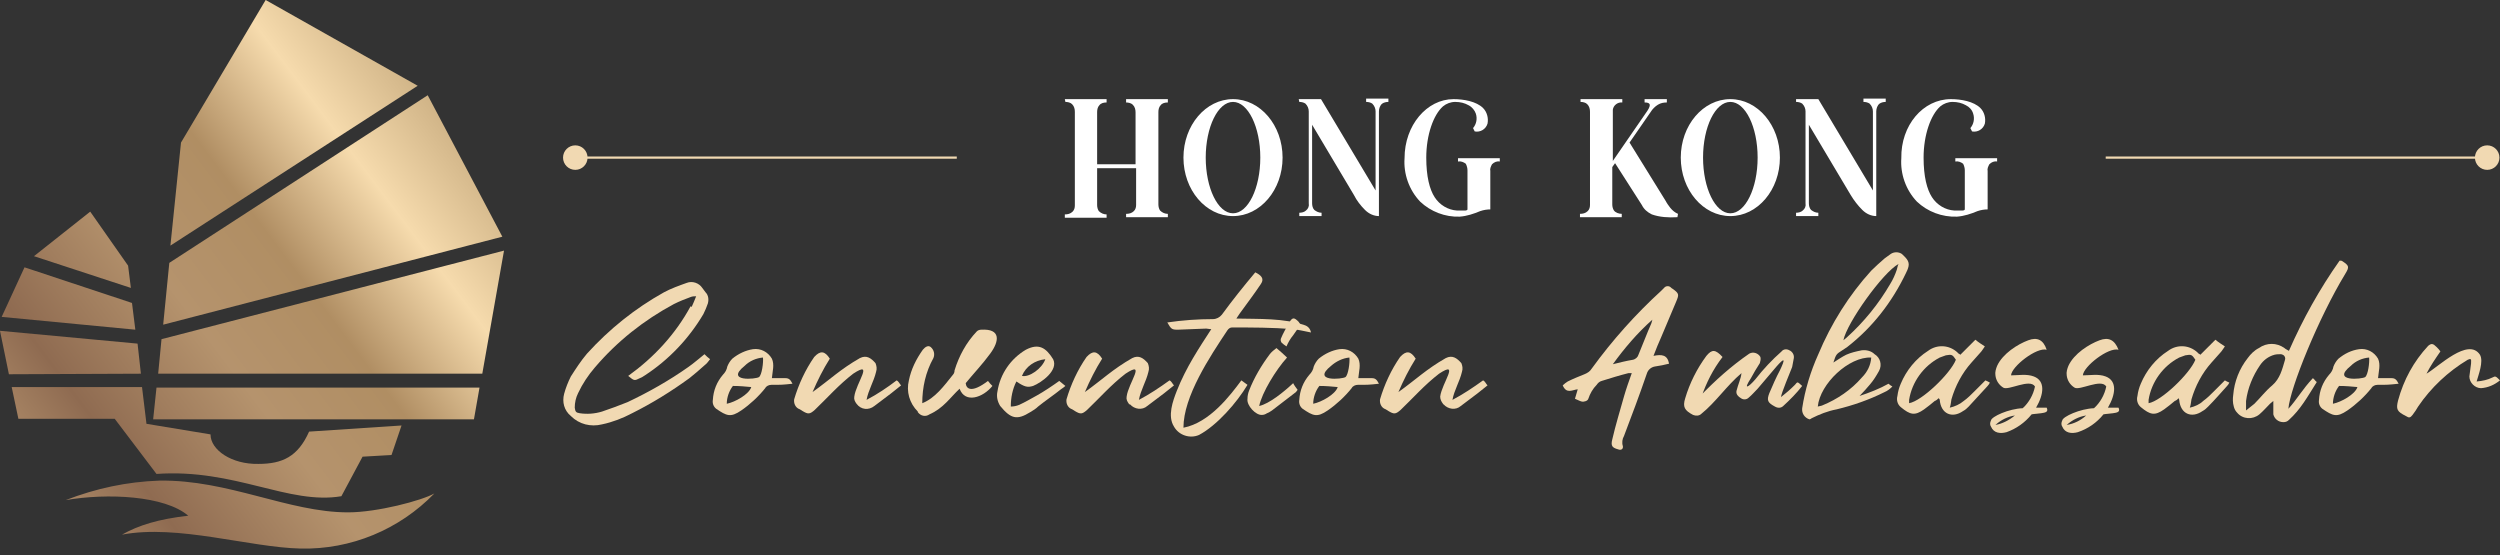 <?xml version="1.0" encoding="utf-8"?>
<!-- Generator: Adobe Illustrator 24.2.3, SVG Export Plug-In . SVG Version: 6.00 Build 0)  -->
<svg version="1.1" id="Layer_1" xmlns="http://www.w3.org/2000/svg" xmlns:xlink="http://www.w3.org/1999/xlink" x="0px" y="0px"
	 viewBox="0 0 448.9 99.7" style="enable-background:new 0 0 448.9 99.7;" xml:space="preserve">
<rect x="0" y="0" width="448.9" height="99.7" fill="#333333" stroke="none"/>
<style type="text/css">
	.st0{fill:#F1D9B2;}
	.st1{fill:#FFFFFF;}
	.st2{fill:url(#SVGID_1_);}
</style>
<circle class="st0" cx="446.6" cy="28.3" r="2.2"/>
<circle class="st0" cx="103.3" cy="28.3" r="2.2"/>
<path class="st1" d="M191.2,17.8h7.5v0.6c-0.5,0-1,0.1-1.3,0.5c-0.3,0.3-0.4,0.8-0.4,1.2v9.4h6.9v-9.3c0-0.5-0.1-1-0.5-1.4
	c-0.3-0.3-0.8-0.4-1.2-0.4v-0.6h7.5v0.6c-0.5,0-1,0.1-1.3,0.5c-0.3,0.3-0.4,0.8-0.4,1.2v16.6c0,0.4,0.1,0.8,0.3,1.1
	c0.4,0.4,0.9,0.6,1.4,0.6v0.6h-7.5v-0.6c0.5,0,1-0.1,1.4-0.5c0.3-0.3,0.4-0.7,0.4-1.1v-6.6H197v6.6c0,0.4,0.1,0.8,0.3,1.1
	c0.4,0.4,0.9,0.6,1.4,0.6v0.6h-7.5v-0.6c0.5,0,1-0.1,1.4-0.5c0.3-0.3,0.4-0.7,0.4-1.1V20.1c0-0.5-0.1-1-0.5-1.4
	c-0.3-0.3-0.8-0.4-1.2-0.4L191.2,17.8z"/>
<path class="st1" d="M221.4,17.8c4.9,0,8.9,4.7,8.9,10.5s-4,10.5-8.9,10.5s-8.9-4.7-8.9-10.5S216.5,17.8,221.4,17.8 M221.4,18.3
	c-2.7,0-4.9,4.5-4.9,10s2.2,10,4.9,10l0,0c2.7,0,4.9-4.5,4.9-10S224.1,18.3,221.4,18.3z"/>
<path class="st1" d="M233.2,17.8h4l9.8,16.4V20c0-0.5-0.2-1-0.6-1.4c-0.3-0.2-0.7-0.3-1.1-0.3v-0.6h4v0.6c-0.4,0-0.8,0.1-1.1,0.3
	c-0.4,0.3-0.6,0.9-0.6,1.4v18.8c-0.9,0-1.8-0.4-2.5-1.1c-0.8-0.8-1.5-1.7-2-2.7l-7.5-12.6v14.1c0,0.4,0.1,0.9,0.4,1.2
	c0.4,0.3,0.8,0.5,1.3,0.5v0.6h-4v-0.6c0.4,0,0.9-0.1,1.2-0.4c0.4-0.3,0.6-0.8,0.5-1.3V20c0-0.5-0.2-1-0.6-1.4
	c-0.3-0.2-0.7-0.3-1.1-0.3L233.2,17.8z"/>
<path class="st1" d="M261,17.8c1.8,0,4.1,0.4,5.3,1.6c0.7,0.7,1,1.8,0.8,2.8c-0.3,1-1.3,1.6-2.3,1.4l-0.3-0.6
	c0.6-0.7,0.8-1.7,0.5-2.6c-0.2-0.6-0.7-1.2-1.3-1.5c-0.7-0.4-1.5-0.6-2.4-0.6c-0.8,0-1.6,0.3-2.2,0.8c-1.7,1.5-3,5.1-3,9.2
	c0,3.4,0.6,5.7,1.5,7.1c0.9,1.4,2.4,2.3,4,2.4c0.5,0,1,0,1.5,0c0.2,0,0.4-0.1,0.4-0.2v-7c0-0.4-0.1-0.8-0.3-1.2
	c-0.4-0.3-0.9-0.5-1.4-0.4v-0.6h7.5v0.6c-0.5-0.1-1,0.1-1.4,0.5c-0.2,0.4-0.4,0.8-0.3,1.2v6.9c-0.6,0-1.2,0.1-1.8,0.3
	c-1.2,0.5-2.4,0.9-3.7,1c-2.6,0.1-5.2-0.9-7.1-2.7c-2-2.1-3-5-2.8-7.8C252.2,22.5,256.2,17.8,261,17.8"/>
<path class="st1" d="M283.8,17.8h7.5v0.6c-0.8-0.1-1.6,0.5-1.7,1.3c0,0.1,0,0.3,0,0.4v8.8l6.2-9c0.4-0.6,0.5-1,0.4-1.2
	s-0.4-0.3-0.9-0.3v-0.6h4v0.6c-0.6,0-1.1,0.1-1.6,0.4c-0.5,0.3-1,0.8-1.3,1.3l-3.8,5.5l6.5,10.5c0.2,0.4,0.5,0.8,0.8,1.2
	c0.4,0.5,0.9,0.9,1.4,1.1l-0.1,0.6c-1.6,0.1-3.2,0-4.6-0.5c-0.8-0.4-1.4-0.9-1.8-1.7l-4.8-7.5l-0.5,0.7v6.7c0,0.4,0.1,0.8,0.3,1.1
	c0.3,0.4,0.9,0.6,1.4,0.6v0.6h-7.5v-0.6c0.5,0,1-0.1,1.4-0.5c0.3-0.3,0.4-0.7,0.4-1.1V20.1c0-0.5-0.1-1-0.5-1.4
	c-0.3-0.3-0.8-0.4-1.2-0.4L283.8,17.8z"/>
<path class="st1" d="M310.7,17.8c4.9,0,8.9,4.7,8.9,10.5s-4,10.5-8.9,10.5s-8.9-4.7-8.9-10.5S305.8,17.8,310.7,17.8 M310.7,18.3
	c-2.7,0-4.9,4.5-4.9,10s2.2,10,4.9,10l0,0c2.7,0,4.9-4.5,4.9-10S313.4,18.3,310.7,18.3z"/>
<path class="st1" d="M322.5,17.8h4l9.8,16.4V20c0-0.5-0.2-1-0.6-1.4c-0.3-0.2-0.7-0.3-1.1-0.3v-0.6h4v0.6c-0.4,0-0.8,0.1-1.1,0.3
	c-0.4,0.3-0.6,0.9-0.6,1.4v18.8c-0.9,0-1.8-0.4-2.5-1.1c-0.8-0.8-1.5-1.7-2.1-2.7l-7.5-12.6v14.1c0,0.4,0.1,0.9,0.4,1.2
	c0.4,0.3,0.8,0.5,1.3,0.5v0.6h-4v-0.6c0.4,0,0.9-0.1,1.2-0.4c0.4-0.3,0.6-0.8,0.5-1.3V20c0-0.5-0.2-1-0.6-1.4
	c-0.3-0.2-0.7-0.3-1.1-0.3L322.5,17.8z"/>
<path class="st1" d="M350.3,17.8c1.8,0,4.1,0.4,5.3,1.6c0.7,0.7,1,1.8,0.8,2.8c-0.3,1-1.3,1.6-2.3,1.4l-0.3-0.6
	c0.6-0.7,0.8-1.7,0.5-2.6c-0.2-0.7-0.7-1.2-1.3-1.5c-0.7-0.4-1.5-0.6-2.4-0.6c-0.8,0-1.6,0.3-2.2,0.8c-1.7,1.5-3,5.1-3,9.2
	c0,3.4,0.6,5.7,1.5,7.1c0.9,1.4,2.4,2.3,4,2.4c0.5,0,1,0,1.5,0c0.2,0,0.4-0.1,0.4-0.2v-7c0-0.4-0.1-0.8-0.3-1.2
	c-0.4-0.3-0.9-0.5-1.4-0.4v-0.6h7.5v0.6c-0.5-0.1-1,0.1-1.4,0.5c-0.2,0.4-0.4,0.8-0.3,1.2v6.9c-0.6,0-1.2,0.1-1.8,0.3
	c-1.2,0.5-2.4,0.9-3.7,1c-2.7,0.1-5.3-0.9-7.2-2.7c-2-2.1-3-5-2.8-7.8C341.3,22.5,345.3,17.8,350.3,17.8"/>
<g>
	<rect x="103.8" y="28.1" class="st0" width="68" height="0.4"/>
</g>
<g>
	<rect x="378.1" y="28.1" class="st0" width="68" height="0.4"/>
</g>
<path class="st0" d="M124.2,55.1c0.3-0.6,0.5-1.2,0.8-1.9c-0.3,0-0.6,0-0.9,0.1c-1.1,0.4-2.1,0.8-3.1,1.3
	c-5.4,2.9-10.2,6.7-14.2,11.4c-1.2,1.4-2.2,2.9-3,4.6c-0.4,0.8-0.6,1.7-0.6,2.6c0.1,0.7,0.2,0.9,0.9,1c1.3,0.2,2.7,0.1,4-0.3
	c1.5-0.5,3.1-1.1,4.6-1.7c3.8-1.8,7.5-3.9,10.9-6.3c1-0.7,1.9-1.5,2.9-2.3c0.3,0.3,0.6,0.6,1,0.9c-0.3,0.4-0.6,0.8-1,1.1
	c-0.9,0.8-1.8,1.6-2.7,2.3c-3.3,2.4-6.7,4.5-10.3,6.3c-1.7,0.9-3.5,1.6-5.4,2c-2,0.5-4.1,0-5.6-1.5c-1.2-1-1.6-2.5-1.2-4
	c0.3-1.1,0.7-2.1,1.2-3.1c0.9-1.4,1.8-2.8,2.9-4.1c4-4.4,8.6-8.1,13.8-11c1.3-0.7,2.7-1.2,4.1-1.7c1-0.4,2.2,0,2.8,0.9
	c0.2,0.3,0.4,0.5,0.6,0.8c0.5,0.5,0.6,1.3,0.4,2c-0.2,0.6-0.5,1.3-0.8,1.9c-2.6,4.4-6.2,8.2-10.5,11c-0.3,0.2-0.6,0.4-0.9,0.5
	c-1,0.5-1,0.5-2.1-0.4c4.6-3.3,8.5-7.5,11.2-12.5"/>
<path class="st0" d="M141,67.9c0.6,0,0.9,0.2,1.3,1c-1.8,0.2-2,0.2-3.8,0.2c-0.4,0-0.9,0.2-1.1,0.6c-1.2,1.5-2.7,2.9-4.3,4
	c-1.9,1.3-2.6,1-4.5-0.3c-0.5-0.4-0.7-1-0.6-1.6c0.1-1.7,0.7-3.2,1.8-4.5c0.4-0.4,0.7-0.9,0.8-1.5c0.2-0.5,0.5-1,0.9-1.4
	c1.1-0.9,2.4-1.5,3.7-1.7c1.4-0.2,2.7,0.5,3.4,1.7c0.5,1.1,0.1,2.3,0,3.5L141,67.9z M134.9,69.5c-1.1-0.1-2.1-0.2-3.3-0.2
	c-0.7,0.9-1.1,2.1-1.1,3.2C132,72.2,134.5,70.8,134.9,69.5 M133.7,65.7c-3.6,2.9,2.1,2.4,2.6,2s0.8-2.6,0.7-3.5
	C135.8,64.3,134.6,64.8,133.7,65.7"/>
<path class="st0" d="M153.8,72.5c-0.3-0.4-0.5-0.8-0.4-1.3c0.3-2.4,3.6-6.6-0.2-4.1c-2.6,2-4.7,4.4-6.9,6.5
	c-0.9,0.8-1.2,0.8-2.2,0.2c-0.2-0.1-0.4-0.3-0.7-0.4c-0.6-0.3-0.9-1-0.8-1.7c0.8-2.7,2-5.3,3.6-7.6c1.1-1.2,1.9-1.1,2.8,0.3
	c-1.2,1.9-2.2,3.9-3.1,6c3.2-2.3,5-4.1,8.5-6.1c1.2-0.6,2,0,2.8,0.9c0.2,0.5,0.3,1,0.1,1.6c-0.4,1.7-1.4,3.3-1.7,5
	c1.9-1,3.7-2.2,5.4-3.5c0.4,0.2,0.5,0.6,0.8,0.9c-1.1,0.9-2.1,1.7-4.8,3.7C156,73.7,154.6,73.6,153.8,72.5
	C153.8,72.6,153.8,72.6,153.8,72.5"/>
<path class="st0" d="M171.1,67.3c0.2-0.2,0.3-0.5,0.3-0.8c0.8-2.6,2.1-5,4-7c0.2-0.2,0.5-0.3,0.8-0.3c3.5-0.2,3.3,2,1.6,4.3
	c-1.3,1.8-3.1,3.7-4.4,5.3c0.1,1.1,1.1,1.8,4-0.4c0.2,0.3,0.5,0.6,0.8,0.9c-1.7,2.1-4.9,3.2-5.9,0.5c-1.7,1.6-2.9,3.5-5.4,4.6
	c-0.7,0.5-1.6,0.3-2.1-0.4c0,0,0,0,0-0.1c-1.5-1.5-2.1-3.6-1.6-5.6c0.4-2,1.3-3.8,2.5-5.5c0.5-0.6,1-0.8,1.4-0.5
	c0.6,0.5,0.8,1.3,0.5,2c-1.4,2.5-2,5.3-2,8.1C167.9,71.5,169.5,69.3,171.1,67.3"/>
<path class="st0" d="M181.5,73c0.5,0,1-0.1,1.5-0.3c1.1-0.5,2.1-1.1,3.2-1.7s2.9-1.8,4-2.6c0.4,0.3,0.7,0.6,1.1,0.9
	c-0.2,0.2-0.5,0.4-0.8,0.6c-1.1,0.9-3,2.2-4.1,3.1c-0.4,0.4-0.9,0.7-1.4,1c-2.4,1.5-3.5,1.2-5.4-1.1c-0.5-0.8-0.7-1.7-0.5-2.6
	c0.5-3.2,2.4-5.9,5.1-7.5c2.3-1.2,3.6-0.4,4.9,1.7c1,2-2.1,4.2-3.6,4.8c-1,0.3-1.5,0.2-3-0.8C181.8,69.9,181.5,71.4,181.5,73
	 M187.7,64.5c-1.9,0.2-3.5,1.3-4.2,3C184.8,67.8,187.1,66.2,187.7,64.5"/>
<path class="st0" d="M202.7,72.5c-0.3-0.4-0.5-0.8-0.4-1.3c0.3-2.4,3.6-6.6-0.2-4.1c-2.6,2-4.7,4.4-6.9,6.5
	c-0.9,0.8-1.2,0.8-2.2,0.2c-0.2-0.1-0.4-0.3-0.7-0.4c-0.6-0.3-0.9-1-0.8-1.7c0.8-2.7,2-5.3,3.6-7.6c1.1-1.2,1.9-1.1,2.8,0.3
	c-1.2,1.9-2.2,3.9-3.1,6c3.2-2.3,5-4.1,8.5-6.1c1.2-0.6,2,0,2.8,0.9c0.2,0.5,0.3,1,0.1,1.6c-0.4,1.7-1.4,3.3-1.7,5
	c1.9-1,3.7-2.2,5.5-3.5c0.4,0.2,0.5,0.6,0.8,0.9c-1.1,0.9-2.1,1.7-4.8,3.7c-0.9,0.8-2.3,0.6-3.1-0.3
	C202.7,72.6,202.7,72.6,202.7,72.5"/>
<path class="st0" d="M210.8,76.6c-1.2-1.9-0.2-4.6,0.5-6.4c1.7-4.3,4-7.7,6.2-11.1c-0.4,0-0.7-0.1-0.9-0.1l-5.1,0.2
	c-1.1,0-1.2-0.1-1.9-1.3c2.7-0.4,5.5-0.6,8.2-0.6c0.6,0,1.2-0.3,1.6-0.8c1.9-2.6,3.9-5.1,6-7.6c1,0.5,1.7,1.1,1,2.1
	c-1.2,1.8-2.5,3.5-3.8,5.3c-0.2,0.3-0.4,0.6-0.6,0.9c4.1,0.1,8.5-0.1,12.3,1.2c0.6,0.2,1,0.7,1.1,1.3c-1.1-0.2-2.2-0.5-3.3-0.6
	c-3.6-0.3-7.3-0.3-10.9-0.3c-0.3,0-0.6,0.2-0.8,0.5c-3.2,4.8-7.9,11.9-7.9,17.5c4.7-0.9,8.4-5.8,10.4-8.5c0.4,0.3,0.7,0.5,1.1,0.8
	c-1.9,3.2-5.5,7.3-8.7,9C213.7,78.8,211.7,78.2,210.8,76.6"/>
<path class="st0" d="M224,71.6c0-0.5,0.1-1,0.3-1.5c0.9-2.3,2.2-4.5,3.7-6.5c0.3-0.4,0.8-0.8,1.2-1.1c0.7,0.6,1.3,1.1,1.9,1.7
	c-2,2.2-4.5,6.3-5,8.7c1.8-0.4,4.4-2.5,6.1-4.1c0.2,0.4,0.5,0.8,0.8,1.2c-0.1,0.1-0.2,0.3-0.3,0.4c-1.4,1.1-2.9,2.2-4.3,3.3
	c-0.3,0.2-0.6,0.4-0.9,0.5c-0.3,0.2-0.6,0.3-0.9,0.3C225.5,74.6,223.8,72.8,224,71.6 M232.2,60.2c-0.5,0.6-0.9,1.3-1.2,2
	c-0.3-0.2-0.6-0.4-0.9-0.7c-0.1-0.2-0.2-0.4-0.1-0.7c0.4-1,1-2,1.5-2.9c0.6-1,0.9-0.9,1.7-0.1c0.1,0.2,0.2,0.3,0.4,0.6
	C233,59,232.6,59.6,232.2,60.2"/>
<path class="st0" d="M246.3,67.9c0.6,0,0.9,0.2,1.3,1c-1.8,0.2-2,0.2-3.8,0.2c-0.4,0-0.9,0.2-1.1,0.6c-1.2,1.5-2.7,2.9-4.3,4
	c-1.9,1.3-2.6,1-4.5-0.3c-0.5-0.4-0.7-1-0.6-1.6c0.1-1.7,0.7-3.2,1.8-4.5c0.4-0.4,0.7-0.9,0.8-1.5c0.2-0.5,0.5-1,0.9-1.4
	c1.1-0.9,2.4-1.5,3.7-1.7c1.4-0.2,2.7,0.5,3.4,1.7c0.5,1.1,0.1,2.3,0,3.5L246.3,67.9z M240.2,69.5c-1.1-0.1-2.1-0.2-3.3-0.2
	c-0.7,0.9-1.1,2.1-1.1,3.2C237.3,72.2,239.8,70.8,240.2,69.5 M239,65.7c-3.6,2.9,2.1,2.4,2.6,2s0.8-2.6,0.7-3.5
	C241.1,64.3,239.9,64.9,239,65.7"/>
<path class="st0" d="M259.1,72.5c-0.3-0.4-0.5-0.8-0.5-1.3c0.3-2.4,3.6-6.6-0.2-4.1c-2.6,2-4.7,4.4-6.9,6.5
	c-0.9,0.8-1.2,0.8-2.2,0.2c-0.2-0.1-0.4-0.3-0.7-0.4c-0.6-0.3-0.9-1-0.8-1.7c0.8-2.7,2-5.3,3.6-7.6c1.1-1.2,1.9-1.1,2.8,0.3
	c-1.2,1.9-2.2,3.9-3.1,6c3.2-2.3,5-4.1,8.5-6.1c1.2-0.6,2,0,2.8,0.9c0.2,0.5,0.3,1,0.1,1.6c-0.4,1.7-1.4,3.3-1.7,5
	c1.9-1,3.7-2.2,5.5-3.5c0.4,0.2,0.5,0.6,0.8,0.9c-1.1,0.9-2.1,1.7-4.8,3.7c-0.9,0.8-2.3,0.6-3.1-0.3
	C259.2,72.6,259.1,72.6,259.1,72.5"/>
<path class="st0" d="M299.7,65.3c-0.8,0.2-1.7,0.4-2.5,0.5c-0.7,0.1-1.3,0.6-1.5,1.3c-1.3,3.8-2.7,7.5-4.1,11.2
	c-0.3,0.5-0.4,1.2-0.2,1.8c0.1,0.5-0.3,0.8-0.8,0.6c-1.1-0.3-1.4-0.6-1.1-1.8c0.6-2.6,1.4-5.2,2.1-7.7c0.4-1.4,0.9-2.8,1.4-4.2
	c-0.2,0-0.4,0-0.6,0c-1.6,0.4-3.2,0.9-4.8,1.4c-0.4,0.1-0.7,0.4-0.9,0.7c-0.7,0.7-1.2,1.6-1.5,2.5c-0.1,0.4-0.8,0.6-1.2,0.5
	s-0.7-0.3-1.2-0.5c0.2-0.6,0.3-1.1,0.5-1.7c-1,0.1-2,0.9-2.7-0.7c0.3-0.3,0.6-0.5,0.9-0.7c1-0.5,2-0.9,3-1.3c0.5-0.2,1-0.5,1.3-1
	c3.7-5.1,7.9-9.8,12.5-14c0.2-0.2,0.3-0.3,0.5-0.5c0.3-0.4,0.9-0.4,1.2-0.1c0,0,0,0,0,0c0.1,0.1,0.2,0.2,0.4,0.3
	c1.1,0.8,1.1,1,0.6,2.2c-0.9,2.1-1.8,4.3-2.7,6.4c-0.5,1.1-0.9,2.1-1.4,3.4C298.4,63.6,299.4,63.7,299.7,65.3 M293.2,64.6
	c0.5-0.1,0.9-0.5,1-0.9c0.8-1.9,1.5-3.8,2.3-5.6c0.1-0.2,0.1-0.4,0.2-0.7c-2.7,2.4-5,5.1-7.1,8C290.8,65.1,292,64.8,293.2,64.6"/>
<path class="st0" d="M305.3,71.1c2.7-2.8,5.6-5.4,8.8-7.6c0.7-0.4,1.6-0.1,2,0.6c0.1,0.4,0,0.7-0.1,1.1c-0.6,0.9-1.1,1.8-1.6,2.7
	c-1.5,2.3-0.4,1.6,0.8,0.2c1.4-1.8,3-3.5,4.7-5c0.3-0.4,0.9-0.5,1.4-0.2c0.5,0.2,0.9,0.8,0.8,1.4c-0.1,0.6-0.2,1.1-0.3,1.6
	c-0.3,0.8-2,4.8-2,5.4c0.9-0.7,1.7-1.4,2.5-2.2c0.5-0.6,0.4-0.6,1.3,0.2c-1,1.3-2.2,2.5-3.4,3.6c-0.4,0.4-1,0.4-1.5,0.1
	c-1.3-0.7-1.5-1.1-1-2.4c0.6-1.4,1.2-2.8,1.9-4.1c1-2.1,0.9-2.4-0.6-0.7c-1.1,1.3-2.2,2.6-3.4,4c-0.5,0.5-1,1.1-1.6,1.6
	c-0.4,0.4-1,0.4-1.4,0.1c-0.5-0.3-0.9-0.7-0.8-1.3c0.3-1.2,0.8-2.2,0.9-3.2c-2.7,2.3-4.6,5.2-7.2,7.3c-0.4,0.4-1,0.4-1.5,0.2
	c-1.5-0.8-1.9-1.4-1.4-3c0.8-2.7,2.1-5.3,3.8-7.6c1-1.2,1.6-1.2,2.9,0.2c-1.7,2.2-2.9,4.6-3.8,7.2"/>
<path class="st0" d="M331.5,63.7c0.9-0.4,1.8-0.6,2.8-0.8c0.8-0.1,1.7,0.1,2.3,0.7c1,0.6,1.4,1.9,0.8,3c-0.5,0.9-1,1.7-1.6,2.4
	c-0.6,0.7-1.2,1.4-1.9,2.1c1.8-0.6,3.6-1.3,5.2-2.2c0.2,0.2,0.5,0.4,0.7,0.5c-0.4,0.4-0.9,0.8-1.4,1c-2.8,1.4-5.7,2.4-8.6,3.1
	c-1.6,0.3-3.1,0.9-4.5,1.6c-0.1,0.1-0.3,0.2-0.4,0.2c-0.9-0.3-1.4-1.1-1.3-2c0.5-3.3,1.5-6.6,2.9-9.7c2.3-5.5,5.5-10.6,9.5-15
	c0.8-0.8,1.6-1.5,2.4-2.2c0.4-0.3,0.8-0.6,1.1-0.8c0.6-0.4,1.4-0.4,2,0c0.6,0.6,1.4,1.2,1.2,2.2c-0.1,0.5-0.3,0.9-0.5,1.3
	c-2.5,5.2-6,9.7-10.5,13.2c-0.3,0.2-0.6,0.4-0.9,0.6c-1.1,0.7-1.1,0.7-1.6,2.2C330,64.6,330.7,64.1,331.5,63.7 M326.4,73
	c0.3-0.1,0.6-0.1,0.8-0.2c2.7-1.1,5.2-2.8,7.1-5c1-1,1.6-2.2,1.7-3.6C332,64,326.8,68.9,326.4,73 M331,61.1c0.2-0.2,0.4-0.3,0.6-0.5
	c3.1-2.8,5.7-6,7.8-9.6c0.5-0.8,0.9-1.7,1.2-2.6c0.1-0.3,0.1-0.6,0.3-1C338.1,48.9,331.6,58,331,61.1"/>
<path class="st0" d="M357.3,68.7c-0.1,0.2-0.2,0.4-0.4,0.6c-1.1,1.2-2.3,2.5-3.4,3.7c-0.3,0.3-0.6,0.6-1,0.8c-2,1.4-4,0.5-4.2-2
	c0-0.1-0.1-0.2-0.2-0.3c-0.2,0.2-0.4,0.4-0.7,0.5c-0.6,0.5-1.2,1-1.9,1.5c-1.7,1.2-2.5,1-4.2-0.4c-0.6-0.5-0.8-1.3-0.6-2
	c0.1-0.8,0.3-1.5,0.6-2.2c1-2.4,2.7-4.5,4.9-5.9c1.6-1.2,3.8-1.1,5.3,0.3c0.1,0.2,0.3,0.2,0.5,0.4c0.9-0.9,1.7-1.7,2.7-2.7
	c0.6,0.5,1.1,0.8,1.7,1.2c-0.3,0.4-0.5,0.8-0.8,1.1l-1.6,1.8c-1.7,1.9-2.9,4.2-3.6,6.6c-0.1,0.5-0.1,1-0.3,1.5
	c0.9-0.2,1.8-0.6,2.5-1.2c0.7-0.5,1.3-1.1,1.9-1.7c0.6-0.6,1.3-1.3,2-2C356.7,68.4,357,68.5,357.3,68.7 M351.2,64.6
	c-0.6-0.9-0.7-1-1.8-0.8c-0.3,0.1-0.8,0.3-1.1,0.4c-2.9,1.5-5,4.4-5.5,7.6v0.6C345.1,72,350.2,67.1,351.2,64.6"/>
<path class="st0" d="M365.4,69.4c-0.9-1.5-4.8,0.8-5.7,0.2c-0.8-0.5-1.3-1.3-1.4-2.2c-0.1-0.6,0.1-1.2,0.3-1.7
	c1-2.2,3.7-3.9,5.6-4.6c1.6-0.6,2.7-0.1,3.3,1.7c-1.8-0.5-6.3,3-6.4,4.6c1.3,0,2.8-0.3,4.1,0.2c2.1,0.8,1.8,3.2,0.4,5.6h1.9
	c0.4,0.8-0.3,0.9-1,1c-0.6,0.1-1.2,0.1-1.7,0.2c-1.2,1.5-2.8,2.6-4.5,3.2c-1.1,0.3-2.3,0.2-2.8-1c-0.2-0.3-0.2-0.7,0-1.1
	c0.1-0.7,3.2-2.1,5.7-2.2C364.3,72.3,365.1,70.9,365.4,69.4 M361.8,74.6c-1.3,0.2-2.5,0.8-3.5,1.7C359.5,76.1,360.7,75.5,361.8,74.6
	"/>
<path class="st0" d="M378.2,69.4c-0.9-1.5-4.8,0.8-5.7,0.2c-0.8-0.5-1.3-1.3-1.4-2.2c-0.1-0.6,0.1-1.2,0.3-1.7
	c1-2.2,3.7-3.9,5.6-4.6c1.6-0.6,2.7-0.1,3.4,1.7c-1.8-0.5-6.3,3-6.4,4.6c1.3,0,2.8-0.3,4.1,0.2c2.1,0.8,1.8,3.2,0.4,5.6h1.9
	c0.4,0.8-0.3,0.9-1,1c-0.6,0.1-1.2,0.1-1.7,0.2c-1.2,1.5-2.8,2.6-4.6,3.2c-1.1,0.3-2.3,0.2-2.8-1c-0.2-0.3-0.2-0.7,0-1.1
	c0.1-0.7,3.2-2.1,5.7-2.2C377.1,72.3,377.9,70.9,378.2,69.4 M374.6,74.6c-1.3,0.2-2.5,0.8-3.5,1.7C372.4,76.1,373.6,75.5,374.6,74.6
	"/>
<path class="st0" d="M400.3,68.7c-0.1,0.2-0.2,0.4-0.4,0.6c-1.1,1.2-2.2,2.5-3.4,3.7c-0.3,0.3-0.6,0.6-1,0.8c-2,1.4-4,0.5-4.2-2
	c0-0.1-0.1-0.2-0.1-0.3c-0.2,0.2-0.4,0.4-0.7,0.5c-0.6,0.5-1.2,1-1.9,1.5c-1.7,1.2-2.5,1-4.2-0.4c-0.6-0.5-0.8-1.3-0.6-2
	c0.1-0.8,0.3-1.5,0.6-2.2c1-2.4,2.7-4.5,4.9-5.9c1.6-1.2,3.8-1.1,5.3,0.3c0.1,0.2,0.3,0.2,0.5,0.4c0.9-0.9,1.7-1.7,2.7-2.7
	c0.6,0.5,1.1,0.8,1.7,1.2c-0.3,0.4-0.5,0.8-0.8,1.1l-1.6,1.8c-1.7,1.9-2.9,4.2-3.6,6.6c-0.1,0.5-0.1,1-0.3,1.5
	c0.9-0.2,1.8-0.6,2.4-1.2c0.7-0.5,1.3-1.1,1.9-1.7c0.6-0.6,1.3-1.3,2-2C399.7,68.4,400,68.6,400.3,68.7 M394.2,64.6
	c-0.6-0.9-0.7-1-1.8-0.8c-0.3,0.1-0.8,0.3-1.1,0.4c-2.9,1.5-5,4.4-5.5,7.6v0.6C388.1,72,393.2,67.1,394.2,64.6"/>
<path class="st0" d="M416,68.6c-1.7,2.7-2.9,4.9-5,6.8c-0.3,0.3-0.6,0.4-1,0.4c-0.9,0-1.6-0.6-1.8-1.4c0-0.8,0-1.6,0-2.4
	c-0.2,0.2-0.4,0.3-0.6,0.5c-0.6,0.6-1.2,1.3-1.9,1.9c-1.2,1-3,0.9-4-0.3c-0.3-0.3-0.5-0.7-0.6-1.1c-0.2-0.7-0.2-1.4-0.1-2.1
	c0.2-2.4,1.1-4.7,2.6-6.6c0.5-0.7,1.2-1.4,2-1.8c1.4-1,3.2-1,4.6,0c0.2,0.2,0.5,0.3,0.8,0.5c2.5-5.7,5.5-11.1,9.1-16.2
	c0.2,0,0.4,0,0.5,0.1c1.2,0.8,1.3,1,0.5,2.3c-4.8,7.9-9.9,20.5-10.2,24.2c1.4-1.5,2.6-3.6,4.4-5.5C415.7,68.2,415.6,68.3,416,68.6
	 M404.8,72.5c1.1-1.1,2-2.3,3.2-3.3c1.4-1.2,1.8-2.9,2.3-4.6c0.1-0.3,0-0.7-0.4-0.9c-0.1,0-0.2-0.1-0.3-0.1c-0.4,0-0.8,0-1.2,0.1
	c-1.1,0.3-2,1-2.6,1.9c-1.3,1.9-2.2,4.1-2.5,6.4c0,0.6,0,1.1,0,1.7C403.8,73.3,404.3,72.9,404.8,72.5"/>
<path class="st0" d="M429.4,67.9c0.6,0,0.9,0.2,1.3,1c-1.9,0.2-2,0.2-3.8,0.2c-0.4,0-0.9,0.2-1.1,0.6c-1.2,1.5-2.7,2.9-4.3,4
	c-1.9,1.3-2.6,1-4.5-0.3c-0.5-0.4-0.7-1-0.6-1.6c0.1-1.7,0.7-3.2,1.8-4.5c0.4-0.4,0.7-0.9,0.8-1.5c0.2-0.5,0.5-1,0.9-1.4
	c1.1-0.9,2.3-1.5,3.7-1.7c1.4-0.2,2.7,0.5,3.4,1.7c0.5,1.1,0.1,2.3,0,3.5L429.4,67.9z M423.3,69.5c-1.1-0.1-2.1-0.2-3.3-0.2
	c-0.7,0.9-1.1,2.1-1.1,3.2C420.4,72.2,422.9,70.8,423.3,69.5 M422.1,65.7c-3.6,2.9,2.1,2.4,2.6,2s0.8-2.6,0.7-3.5
	C424.2,64.3,423,64.8,422.1,65.7"/>
<path class="st0" d="M447.5,67.8c0.6-0.3,0.6-0.3,1.4,0.5c-1,0.8-2.1,1.3-3.4,1.4c-1.1,0-2.1-1-2.1-2.1c0.1-0.8,0.2-1.6,0.3-2.3
	c0.1-1-0.1-0.9-0.6-0.7c-3.5,2.1-6.6,5-8.9,8.4c-0.3,0.5-0.6,1-1,1.5c-0.4,0.5-0.6,0.6-1.2,0.2c-1.6-0.8-1.8-1.2-1.4-2.8
	c1-3.7,2.8-7,5.4-9.8c0.6-0.5,0.9-0.4,1.5,0.2c0.3,0.3,0.5,0.5,0.7,0.8c-0.9,1.3-1.8,2.6-2.5,4c2.1-1.2,7.5-6.6,9.6-3.4
	c0.7,1.2-0.3,3.7-0.6,4.8C445.8,68.4,446.7,68.2,447.5,67.8"/>
<linearGradient id="SVGID_1_" gradientUnits="userSpaceOnUse" x1="92.546" y1="79.051" x2="0.156" y2="9.431" gradientTransform="matrix(1 0 0 -1 0 101.276)">
	<stop  offset="0" style="stop-color:#BB9E72"/>
	<stop  offset="0.23" style="stop-color:#F6DBAD"/>
	<stop  offset="0.41" style="stop-color:#B08E63"/>
	<stop  offset="0.58" style="stop-color:#B5936D"/>
	<stop  offset="0.8" style="stop-color:#8F6B51"/>
	<stop  offset="1" style="stop-color:#BE9D76"/>
</linearGradient>
<path class="st2" d="M75,15.4L47.7,0L32.5,25.6l-1.9,18.5L75,15.4z M23.5,51.7l-0.5-4L16.2,38L6.1,46L23.5,51.7z M28.1,69.6
	l-0.6,5.7h57.6l1-5.7L28.1,69.6z M46.4,83.3c-4.8,0.1-8.6-2.5-8.6-5.3l-11.5-1.9l-0.8-6.6H2.1l1.2,5.7h17.3l7.5,9.9
	c14.1-1,23.7,5.6,33.2,4l3.8-7.1l5.2-0.3l1.8-5.3l-16.6,1.1C53.5,82,50.7,83.3,46.4,83.3 M90.5,45L29,60.9l-0.6,6.2h58.2L90.5,45z
	 M24.3,59.2l-0.6-4.8L4.4,48l-4.1,8.9L24.3,59.2z M25.3,67.1l-0.6-5.4L0,59.4l1.6,7.8L25.3,67.1z M76.8,17.1L30.4,47.2l-1.1,11.1
	l60.9-15.8L76.8,17.1z M11.8,89.8c5.4-2.1,11-3.3,16.8-3.5C41,86.1,51.8,92,62.5,92c5.2,0,13.2-2.1,15.5-3.4
	c-6.3,6.5-15,10.1-24,9.9c-9.2-0.2-22.1-4.4-32.1-2.5c3-1.7,6.6-2.8,11.9-3.4C29.6,89,19.3,88.5,11.8,89.8"/>
</svg>
